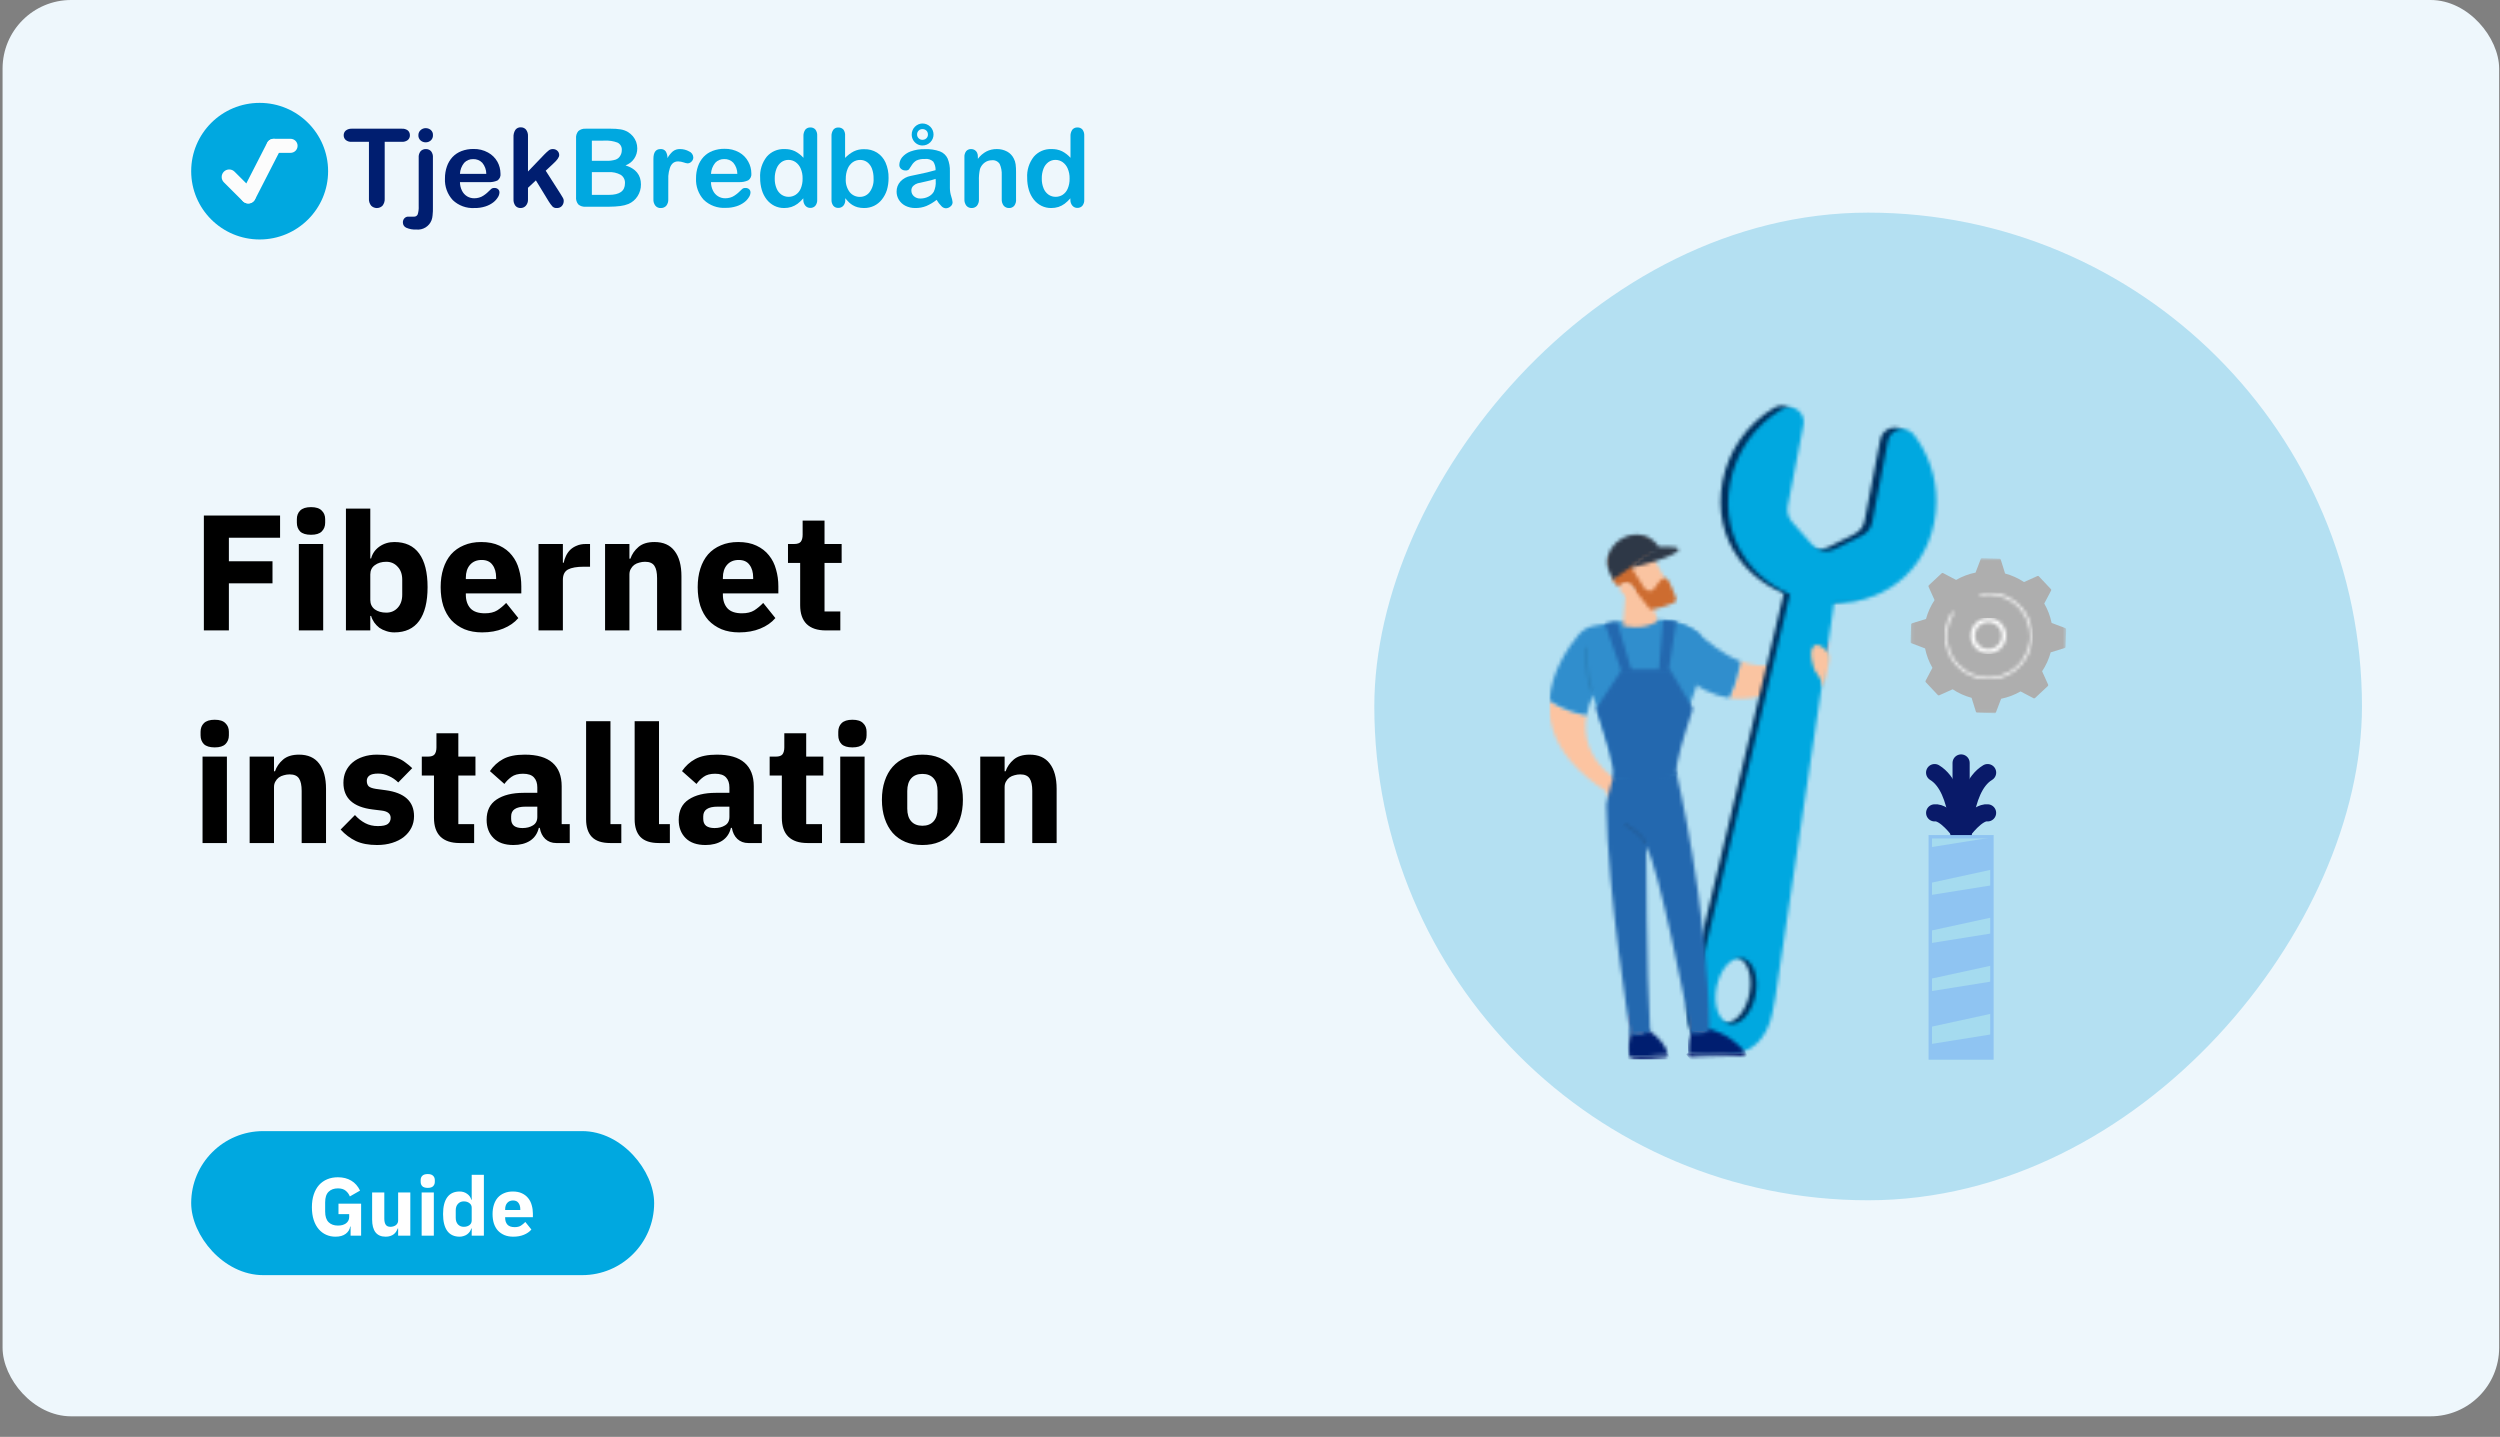 <svg width="729" height="419" viewBox="0 0 729 419" fill="none" xmlns="http://www.w3.org/2000/svg">
<rect x="0" y="0" width="729" height="419" fill="#808080" stroke="none"/>
<g clip-path="url(#clip0_1464_51093)">
<rect x="0.75" width="728" height="413" rx="20" fill="url(#paint0_linear_1464_51093)"/>
<path d="M75.713 69.83C86.739 69.83 95.676 60.914 95.676 49.915C95.676 38.916 86.739 30 75.713 30C64.688 30 55.75 38.916 55.75 49.915C55.75 60.914 64.688 69.83 75.713 69.83Z" fill="#00A8E0"/>
<path d="M67.851 50.601C67.292 50.043 66.385 50.043 65.826 50.601C65.266 51.159 65.266 52.064 65.826 52.622L71.365 58.147C71.924 58.705 72.831 58.705 73.39 58.147C73.949 57.589 73.949 56.685 73.39 56.127L67.851 50.601Z" fill="#FCFCFC" stroke="#FCFCFC" stroke-width="1.532" stroke-miterlimit="10"/>
<path d="M81.104 43.333C81.464 42.63 81.185 41.769 80.481 41.41C79.776 41.051 78.913 41.329 78.553 42.032L71.144 56.489C70.784 57.192 71.063 58.052 71.767 58.412C72.471 58.771 73.334 58.492 73.694 57.79L81.104 43.333Z" fill="#FCFCFC" stroke="#FCFCFC" stroke-width="1.532" stroke-miterlimit="10"/>
<path d="M84.729 43.803C85.437 43.803 86.011 43.23 86.011 42.523C86.011 41.816 85.437 41.243 84.729 41.243H79.785C79.076 41.243 78.502 41.816 78.502 42.523C78.502 43.23 79.076 43.803 79.785 43.803H84.729Z" fill="#FCFCFC" stroke="#FCFCFC" stroke-width="1.532" stroke-miterlimit="10"/>
<path d="M117.159 41.355H112.178V57.866C112.238 58.624 112.012 59.378 111.543 59.978C111.326 60.196 111.068 60.37 110.784 60.488C110.5 60.607 110.195 60.668 109.887 60.668C109.578 60.668 109.273 60.607 108.989 60.488C108.705 60.37 108.447 60.196 108.23 59.978C107.753 59.386 107.522 58.635 107.583 57.878V41.355H102.601C101.972 41.413 101.345 41.231 100.845 40.846C100.645 40.676 100.486 40.465 100.378 40.226C100.271 39.987 100.217 39.728 100.222 39.467C100.211 39.205 100.258 38.944 100.362 38.703C100.465 38.462 100.622 38.247 100.82 38.075C101.3 37.704 101.895 37.51 102.502 37.529H117.159C117.797 37.478 118.431 37.664 118.94 38.05C119.131 38.225 119.281 38.439 119.382 38.677C119.483 38.914 119.532 39.171 119.526 39.429C119.538 39.697 119.489 39.965 119.381 40.21C119.273 40.456 119.109 40.673 118.903 40.846C118.402 41.22 117.783 41.401 117.159 41.355Z" fill="#001E70"/>
<path d="M126.238 45.989V60.338C126.263 61.168 126.23 61.998 126.138 62.823C126.102 63.298 126.001 63.766 125.839 64.214C125.502 65.093 124.883 65.835 124.079 66.327C123.276 66.819 122.331 67.033 121.393 66.935C120.395 66.99 119.397 66.811 118.479 66.413C118.18 66.285 117.926 66.072 117.749 65.8C117.571 65.528 117.479 65.21 117.483 64.885C117.47 64.659 117.504 64.432 117.581 64.218C117.658 64.005 117.777 63.809 117.931 63.643C118.09 63.476 118.284 63.346 118.5 63.264C118.716 63.183 118.947 63.151 119.177 63.171H120.659C120.895 63.196 121.133 63.146 121.339 63.028C121.545 62.91 121.708 62.729 121.804 62.512C122.039 61.74 122.136 60.933 122.091 60.127V45.989C122.026 45.313 122.222 44.638 122.639 44.1C122.836 43.891 123.075 43.725 123.342 43.616C123.608 43.506 123.895 43.456 124.183 43.467C124.467 43.457 124.75 43.508 125.012 43.617C125.275 43.727 125.51 43.892 125.702 44.1C126.113 44.64 126.305 45.315 126.238 45.989ZM124.133 41.504C123.584 41.513 123.052 41.318 122.639 40.957C122.424 40.767 122.256 40.531 122.146 40.266C122.036 40.001 121.987 39.715 122.004 39.429C121.995 39.149 122.049 38.87 122.161 38.612C122.273 38.354 122.44 38.124 122.651 37.938C123.058 37.565 123.593 37.36 124.146 37.367C124.678 37.362 125.195 37.547 125.603 37.889C125.824 38.077 125.998 38.314 126.111 38.582C126.223 38.85 126.271 39.14 126.25 39.429C126.265 39.712 126.216 39.995 126.109 40.257C126.001 40.518 125.837 40.754 125.628 40.945C125.22 41.315 124.685 41.515 124.133 41.504Z" fill="#001E70"/>
<path d="M142.415 53.108H134.121C134.124 53.969 134.325 54.819 134.706 55.593C135.039 56.279 135.562 56.856 136.213 57.257C136.837 57.629 137.553 57.823 138.28 57.816C138.752 57.821 139.221 57.758 139.675 57.63C140.118 57.514 140.539 57.325 140.92 57.071C141.301 56.829 141.663 56.559 142.004 56.263C142.34 55.977 142.763 55.58 143.249 55.083C143.516 54.881 143.849 54.784 144.183 54.81C144.563 54.791 144.936 54.915 145.229 55.157C145.37 55.283 145.48 55.439 145.551 55.614C145.622 55.788 145.653 55.976 145.64 56.164C145.611 56.642 145.456 57.105 145.192 57.506C144.83 58.096 144.362 58.615 143.809 59.034C143.123 59.551 142.352 59.946 141.53 60.202C140.508 60.527 139.44 60.682 138.367 60.661C137.205 60.73 136.042 60.559 134.949 60.16C133.856 59.76 132.858 59.14 132.016 58.338C131.24 57.489 130.64 56.496 130.251 55.415C129.862 54.334 129.691 53.187 129.749 52.039C129.738 50.856 129.927 49.68 130.31 48.561C130.658 47.539 131.213 46.6 131.941 45.803C132.678 45.028 133.58 44.43 134.581 44.051C135.691 43.632 136.87 43.425 138.056 43.442C139.548 43.4 141.024 43.761 142.327 44.486C143.473 45.111 144.418 46.045 145.055 47.182C145.624 48.218 145.928 49.379 145.939 50.561C146.002 50.955 145.952 51.358 145.796 51.725C145.639 52.092 145.383 52.407 145.055 52.636C144.224 52.998 143.32 53.16 142.415 53.108ZM134.121 50.697H141.804C141.802 49.518 141.388 48.376 140.634 47.467C140.29 47.109 139.873 46.828 139.411 46.644C138.949 46.46 138.453 46.376 137.956 46.399C137.47 46.385 136.987 46.473 136.538 46.66C136.089 46.846 135.686 47.126 135.353 47.48C134.61 48.395 134.178 49.522 134.121 50.697Z" fill="#001E70"/>
<path d="M160 58.723L156.264 52.598L153.96 54.76V58.126C154.005 58.811 153.777 59.485 153.325 60.002C153.137 60.209 152.909 60.374 152.654 60.488C152.398 60.601 152.122 60.66 151.843 60.661C151.553 60.677 151.264 60.627 150.996 60.515C150.729 60.403 150.49 60.232 150.299 60.015C149.888 59.46 149.689 58.777 149.738 58.089V40.013C149.688 39.257 149.88 38.504 150.286 37.864C150.464 37.622 150.7 37.428 150.971 37.3C151.243 37.172 151.543 37.114 151.843 37.131C152.133 37.118 152.423 37.171 152.69 37.285C152.957 37.399 153.196 37.571 153.387 37.789C153.809 38.358 154.012 39.059 153.96 39.764V50.014L158.73 45.044C159.153 44.6 159.607 44.184 160.087 43.802C160.419 43.572 160.816 43.454 161.221 43.467C161.463 43.461 161.705 43.502 161.932 43.59C162.158 43.677 162.365 43.809 162.541 43.976C162.71 44.135 162.844 44.328 162.934 44.542C163.024 44.756 163.068 44.986 163.064 45.218C163.064 45.84 162.491 46.672 161.345 47.703L159.128 49.778L163.475 56.586C163.798 57.095 164.023 57.48 164.172 57.741C164.302 57.973 164.375 58.233 164.384 58.499C164.415 59.082 164.213 59.654 163.823 60.089C163.637 60.282 163.412 60.432 163.163 60.531C162.914 60.629 162.646 60.674 162.379 60.661C162.154 60.683 161.927 60.658 161.713 60.587C161.498 60.517 161.301 60.402 161.133 60.251C160.708 59.778 160.329 59.267 160 58.723Z" fill="#001E70"/>
<path d="M177.733 60.276H170.771C170.387 60.314 170 60.274 169.632 60.159C169.263 60.043 168.922 59.855 168.629 59.605C168.131 58.986 167.898 58.196 167.982 57.406V40.386C167.942 40 167.98 39.61 168.093 39.239C168.207 38.868 168.393 38.523 168.642 38.224C168.933 37.974 169.272 37.784 169.637 37.665C170.002 37.546 170.388 37.499 170.771 37.529H178.156C179.102 37.516 180.048 37.583 180.983 37.727C181.739 37.85 182.465 38.112 183.125 38.498C183.665 38.834 184.148 39.253 184.557 39.74C184.959 40.227 185.279 40.777 185.504 41.367C185.719 41.974 185.828 42.612 185.828 43.256C185.844 44.336 185.524 45.395 184.91 46.286C184.296 47.176 183.42 47.854 182.403 48.225C185.408 49.178 186.907 51.029 186.899 53.779C186.914 54.993 186.572 56.185 185.915 57.207C185.282 58.208 184.362 58.996 183.275 59.468C182.507 59.773 181.703 59.978 180.884 60.077C179.838 60.208 178.786 60.274 177.733 60.276ZM172.589 41.02V46.896H176.811C177.712 46.931 178.612 46.818 179.476 46.56C179.787 46.458 180.075 46.296 180.323 46.083C180.57 45.87 180.774 45.61 180.921 45.318C181.178 44.872 181.311 44.366 181.307 43.852C181.362 43.391 181.271 42.925 181.048 42.517C180.825 42.11 180.48 41.782 180.062 41.579C178.87 41.132 177.597 40.937 176.325 41.007L172.589 41.02ZM177.434 50.188H172.589V56.822H177.571C180.684 56.822 182.241 55.7 182.241 53.456C182.276 52.968 182.179 52.48 181.96 52.043C181.741 51.605 181.408 51.235 180.996 50.971C179.903 50.388 178.671 50.117 177.434 50.188Z" fill="#00A8E0"/>
<path d="M194.87 54.561V58.089C194.919 58.789 194.702 59.481 194.26 60.028C194.064 60.235 193.826 60.398 193.562 60.507C193.298 60.617 193.014 60.669 192.728 60.661C192.43 60.686 192.131 60.64 191.854 60.528C191.577 60.416 191.331 60.24 191.134 60.015C190.7 59.471 190.486 58.783 190.536 58.089V46.324C190.536 44.423 191.221 43.467 192.604 43.467C192.894 43.44 193.186 43.488 193.451 43.605C193.717 43.723 193.948 43.906 194.123 44.138C194.481 44.729 194.658 45.411 194.634 46.101C195.037 45.36 195.569 44.696 196.202 44.138C196.81 43.667 197.565 43.429 198.332 43.467C199.238 43.47 200.129 43.701 200.923 44.138C201.279 44.28 201.588 44.522 201.808 44.835C202.029 45.148 202.154 45.519 202.169 45.902C202.168 46.136 202.12 46.367 202.025 46.58C201.93 46.794 201.793 46.986 201.621 47.144C201.471 47.299 201.294 47.422 201.097 47.507C200.901 47.593 200.689 47.638 200.475 47.641C200.087 47.592 199.706 47.496 199.341 47.355C198.835 47.183 198.306 47.087 197.772 47.07C197.221 47.047 196.678 47.218 196.241 47.554C195.809 47.947 195.495 48.45 195.331 49.008C195.088 49.748 194.937 50.516 194.882 51.294C194.87 52.213 194.87 53.294 194.87 54.561Z" fill="#00A8E0"/>
<path d="M215.567 53.108H207.323C207.321 53.97 207.522 54.821 207.908 55.592C208.227 56.266 208.735 56.833 209.368 57.227C210.002 57.622 210.736 57.826 211.483 57.816C211.954 57.821 212.424 57.758 212.877 57.63C213.321 57.514 213.742 57.325 214.123 57.071C214.501 56.826 214.863 56.556 215.205 56.263C215.543 55.977 215.966 55.58 216.451 55.083C216.715 54.883 217.042 54.786 217.372 54.81C217.758 54.789 218.135 54.913 218.432 55.157C218.572 55.283 218.681 55.439 218.753 55.614C218.824 55.788 218.856 55.976 218.843 56.164C218.813 56.644 218.654 57.108 218.381 57.505C218.028 58.08 217.567 58.582 217.024 58.984C216.338 59.501 215.567 59.896 214.745 60.152C213.722 60.476 212.655 60.631 211.581 60.611C210.42 60.68 209.257 60.51 208.164 60.11C207.071 59.71 206.073 59.09 205.231 58.288C204.454 57.44 203.855 56.446 203.466 55.365C203.076 54.284 202.906 53.137 202.964 51.989C202.953 50.807 203.142 49.63 203.525 48.511C203.873 47.489 204.428 46.55 205.156 45.753C205.893 44.978 206.795 44.38 207.796 44.001C208.906 43.582 210.085 43.375 211.27 43.392C212.763 43.352 214.238 43.712 215.543 44.436C216.664 45.067 217.584 46.002 218.195 47.132C218.773 48.165 219.082 49.328 219.091 50.511C219.15 50.908 219.095 51.314 218.932 51.681C218.769 52.049 218.505 52.362 218.17 52.586C217.355 52.959 216.464 53.138 215.567 53.108ZM207.323 50.697H215.007C215.007 49.514 214.593 48.367 213.836 47.455C213.492 47.097 213.075 46.816 212.614 46.632C212.152 46.447 211.655 46.364 211.159 46.386C210.675 46.374 210.194 46.464 209.747 46.65C209.301 46.836 208.899 47.115 208.569 47.467C207.818 48.384 207.382 49.516 207.323 50.697Z" fill="#00A8E0"/>
<path d="M234.248 58.251V57.828C233.745 58.416 233.182 58.95 232.566 59.419C232.018 59.824 231.408 60.138 230.761 60.351C230.076 60.566 229.362 60.671 228.644 60.661C227.669 60.67 226.705 60.453 225.83 60.028C224.951 59.588 224.181 58.96 223.575 58.189C222.925 57.351 222.44 56.398 222.143 55.381C221.811 54.247 221.646 53.071 221.657 51.89C221.513 49.651 222.206 47.438 223.6 45.678C224.231 44.952 225.017 44.376 225.901 43.994C226.785 43.611 227.743 43.431 228.707 43.467C229.77 43.43 230.828 43.643 231.795 44.088C232.738 44.57 233.582 45.223 234.285 46.014V39.802C234.237 39.104 234.421 38.41 234.809 37.827C234.986 37.608 235.213 37.435 235.471 37.321C235.727 37.206 236.008 37.154 236.291 37.168C236.567 37.15 236.846 37.195 237.102 37.301C237.36 37.407 237.589 37.569 237.772 37.777C238.156 38.296 238.341 38.935 238.296 39.578V58.214C238.345 58.867 238.145 59.515 237.735 60.028C237.552 60.224 237.327 60.38 237.077 60.483C236.828 60.585 236.559 60.634 236.291 60.624C236.02 60.632 235.752 60.581 235.505 60.473C235.257 60.366 235.036 60.205 234.858 60.003C234.443 59.515 234.225 58.89 234.248 58.251ZM225.916 52.039C225.886 53.039 226.068 54.034 226.452 54.959C226.749 55.695 227.256 56.33 227.909 56.785C228.513 57.187 229.225 57.399 229.951 57.394C230.675 57.4 231.384 57.197 231.993 56.81C232.653 56.377 233.168 55.758 233.475 55.033C233.878 54.088 234.069 53.066 234.036 52.039C234.063 51.041 233.871 50.049 233.475 49.132C233.163 48.387 232.65 47.742 231.993 47.269C231.386 46.85 230.665 46.625 229.927 46.623C229.181 46.615 228.452 46.846 227.847 47.281C227.202 47.767 226.71 48.427 226.427 49.182C226.071 50.092 225.897 51.062 225.916 52.039Z" fill="#00A8E0"/>
<path d="M246.428 39.591V46.051C247.15 45.292 247.992 44.654 248.919 44.163C249.872 43.691 250.931 43.465 251.994 43.505C253.31 43.464 254.609 43.81 255.731 44.498C256.829 45.197 257.696 46.204 258.221 47.393C258.839 48.81 259.141 50.345 259.105 51.89C259.119 53.084 258.954 54.273 258.62 55.419C258.298 56.428 257.796 57.371 257.138 58.202C256.528 58.972 255.754 59.596 254.871 60.028C253.957 60.457 252.955 60.674 251.945 60.661C251.323 60.665 250.704 60.59 250.101 60.438C249.585 60.303 249.088 60.094 248.632 59.817C248.262 59.591 247.915 59.329 247.599 59.034C247.198 58.644 246.824 58.229 246.477 57.791V58.214C246.532 58.866 246.327 59.514 245.904 60.015C245.719 60.215 245.493 60.373 245.242 60.477C244.992 60.583 244.72 60.632 244.447 60.624C244.176 60.638 243.906 60.59 243.655 60.484C243.406 60.379 243.182 60.219 243.003 60.015C242.615 59.498 242.424 58.859 242.467 58.214V39.777C242.417 39.091 242.603 38.408 242.99 37.839C243.162 37.621 243.385 37.447 243.639 37.332C243.892 37.218 244.169 37.166 244.447 37.181C244.73 37.166 245.011 37.214 245.271 37.321C245.532 37.429 245.766 37.593 245.955 37.802C246.316 38.326 246.483 38.958 246.428 39.591ZM246.627 52.164C246.536 53.552 246.948 54.927 247.785 56.04C248.151 56.487 248.616 56.843 249.143 57.08C249.671 57.317 250.245 57.429 250.824 57.406C251.358 57.403 251.885 57.277 252.362 57.038C252.839 56.798 253.254 56.453 253.576 56.027C254.418 54.879 254.827 53.471 254.734 52.052C254.755 51.07 254.594 50.093 254.261 49.17C253.984 48.431 253.512 47.782 252.891 47.294C252.292 46.856 251.567 46.624 250.824 46.635C250.055 46.628 249.302 46.858 248.669 47.294C248.002 47.779 247.483 48.442 247.175 49.207C246.793 50.145 246.606 51.151 246.627 52.164Z" fill="#00A8E0"/>
<path d="M273.116 58.276C272.206 58.999 271.205 59.6 270.139 60.064C269.115 60.475 268.018 60.678 266.914 60.661C265.923 60.68 264.94 60.463 264.049 60.027C263.257 59.632 262.589 59.025 262.119 58.276C261.675 57.559 261.442 56.732 261.446 55.89C261.426 54.8 261.822 53.742 262.555 52.933C263.36 52.074 264.422 51.499 265.581 51.294L267.587 50.871C268.657 50.66 269.566 50.461 270.327 50.275C271.086 50.088 271.921 49.877 272.817 49.616C272.846 48.74 272.611 47.875 272.144 47.132C271.812 46.827 271.416 46.6 270.986 46.466C270.555 46.333 270.1 46.297 269.654 46.361C268.82 46.311 267.986 46.465 267.225 46.809C266.663 47.146 266.193 47.615 265.855 48.175C265.465 48.772 265.191 49.186 265.033 49.417C264.889 49.533 264.723 49.617 264.546 49.667C264.368 49.716 264.182 49.728 264 49.703C263.542 49.71 263.098 49.546 262.754 49.244C262.588 49.099 262.455 48.919 262.366 48.717C262.278 48.515 262.236 48.296 262.244 48.076C262.26 47.285 262.536 46.522 263.028 45.902C263.691 45.114 264.549 44.514 265.518 44.162C266.859 43.678 268.279 43.451 269.703 43.492C271.197 43.428 272.69 43.651 274.1 44.15C275.084 44.528 275.883 45.271 276.329 46.225C276.819 47.426 277.044 48.718 276.989 50.014V54.809C276.993 55.653 277.128 56.491 277.387 57.294C277.577 57.833 277.708 58.391 277.773 58.959C277.776 59.199 277.723 59.437 277.617 59.653C277.512 59.869 277.355 60.057 277.163 60.201C276.787 60.547 276.293 60.737 275.78 60.735C275.302 60.699 274.857 60.481 274.536 60.127C273.982 59.575 273.505 58.952 273.116 58.276ZM272.829 52.163C271.94 52.458 271.032 52.699 270.114 52.884C268.931 53.132 268.109 53.318 267.624 53.443C267.162 53.578 266.735 53.816 266.378 54.138C266.171 54.315 266.006 54.537 265.899 54.787C265.791 55.037 265.742 55.308 265.755 55.58C265.753 55.89 265.816 56.197 265.943 56.48C266.069 56.763 266.257 57.015 266.49 57.219C267.015 57.681 267.698 57.921 268.395 57.89C269.204 57.895 270.003 57.708 270.724 57.344C271.368 57.03 271.91 56.539 272.281 55.927C272.736 54.936 272.932 53.847 272.854 52.76L272.829 52.163ZM269.005 36.013C269.427 36.013 269.845 36.095 270.236 36.257C270.625 36.418 270.979 36.654 271.278 36.951C271.577 37.249 271.812 37.602 271.974 37.991C272.136 38.38 272.219 38.797 272.219 39.218C272.219 39.639 272.136 40.056 271.974 40.444C271.812 40.833 271.577 41.187 271.278 41.484C270.979 41.782 270.625 42.018 270.236 42.179C269.845 42.34 269.427 42.423 269.005 42.423C268.441 42.432 267.883 42.281 267.399 41.988C266.92 41.7 266.524 41.292 266.253 40.803C265.983 40.315 265.845 39.764 265.855 39.205C265.858 38.356 266.198 37.543 266.8 36.943C267.402 36.342 268.217 36.003 269.068 36L269.005 36.013ZM269.005 37.64C268.797 37.633 268.587 37.669 268.393 37.746C268.198 37.823 268.021 37.939 267.873 38.087C267.724 38.235 267.609 38.412 267.53 38.606C267.454 38.801 267.418 39.009 267.425 39.218C267.417 39.424 267.455 39.63 267.535 39.821C267.614 40.011 267.733 40.183 267.885 40.324C268.031 40.471 268.206 40.586 268.399 40.663C268.591 40.74 268.798 40.777 269.005 40.771C269.284 40.771 269.558 40.703 269.803 40.572C270.048 40.443 270.253 40.248 270.391 40.008C270.531 39.768 270.598 39.494 270.587 39.218C270.587 39.006 270.55 38.795 270.476 38.597C270.399 38.406 270.284 38.233 270.139 38.087C269.833 37.798 269.427 37.638 269.005 37.64Z" fill="#00A8E0"/>
<path d="M285.146 45.802V46.324C285.804 45.427 286.655 44.689 287.636 44.163C288.582 43.688 289.629 43.45 290.687 43.467C291.735 43.451 292.767 43.704 293.689 44.2C294.525 44.66 295.2 45.368 295.619 46.225C295.896 46.748 296.077 47.316 296.155 47.902C296.25 48.664 296.291 49.432 296.278 50.2V58.064C296.354 58.759 296.162 59.455 295.744 60.015C295.556 60.228 295.324 60.396 295.064 60.508C294.802 60.62 294.52 60.672 294.236 60.661C293.947 60.67 293.658 60.616 293.392 60.502C293.124 60.388 292.886 60.218 292.693 60.002C292.272 59.456 292.064 58.777 292.107 58.089V51.045C292.162 49.946 291.962 48.849 291.522 47.84C291.284 47.453 290.938 47.142 290.527 46.946C290.116 46.75 289.657 46.676 289.206 46.734C288.461 46.73 287.736 46.965 287.137 47.405C286.506 47.871 286.029 48.516 285.768 49.256C285.51 50.418 285.406 51.608 285.457 52.797V58.089C285.509 58.787 285.295 59.479 284.859 60.027C284.662 60.237 284.422 60.402 284.156 60.511C283.889 60.62 283.602 60.671 283.315 60.661C283.031 60.667 282.749 60.611 282.488 60.498C282.228 60.384 281.996 60.215 281.808 60.002C281.388 59.456 281.179 58.777 281.223 58.089V45.864C281.172 45.221 281.359 44.581 281.745 44.063C281.928 43.864 282.151 43.706 282.4 43.603C282.651 43.5 282.92 43.454 283.19 43.467C283.544 43.462 283.892 43.552 284.199 43.728C284.513 43.917 284.763 44.193 284.921 44.523C285.099 44.925 285.176 45.364 285.146 45.802Z" fill="#00A8E0"/>
<path d="M312.119 58.251V57.828C311.614 58.413 311.05 58.946 310.438 59.419C309.889 59.824 309.279 60.138 308.632 60.351C307.947 60.566 307.233 60.671 306.515 60.661C305.54 60.67 304.577 60.453 303.701 60.028C302.822 59.588 302.052 58.96 301.446 58.189C300.796 57.351 300.31 56.398 300.014 55.381C299.681 54.247 299.517 53.071 299.528 51.89C299.385 49.651 300.077 47.438 301.471 45.678C302.103 44.952 302.888 44.376 303.772 43.994C304.656 43.611 305.614 43.431 306.576 43.467C307.641 43.43 308.7 43.643 309.666 44.088C310.609 44.57 311.453 45.223 312.156 46.014V39.802C312.108 39.104 312.292 38.41 312.68 37.827C312.857 37.608 313.084 37.435 313.342 37.321C313.598 37.206 313.879 37.154 314.162 37.168C314.438 37.15 314.717 37.195 314.973 37.301C315.231 37.407 315.46 37.569 315.643 37.777C316.027 38.296 316.212 38.935 316.167 39.578V58.214C316.216 58.867 316.016 59.515 315.606 60.028C315.421 60.224 315.198 60.379 314.948 60.481C314.699 60.584 314.43 60.633 314.162 60.624C313.892 60.632 313.623 60.581 313.375 60.473C313.128 60.366 312.907 60.205 312.729 60.003C312.314 59.515 312.096 58.89 312.119 58.251ZM303.787 52.039C303.757 53.039 303.939 54.034 304.323 54.959C304.62 55.695 305.128 56.33 305.78 56.785C306.384 57.187 307.096 57.399 307.822 57.394C308.546 57.4 309.255 57.197 309.865 56.81C310.52 56.375 311.03 55.757 311.334 55.033C311.737 54.088 311.927 53.066 311.895 52.039C311.921 51.041 311.73 50.049 311.334 49.132C311.021 48.387 310.509 47.742 309.852 47.269C309.244 46.85 308.524 46.625 307.785 46.623C307.04 46.615 306.31 46.846 305.705 47.281C305.06 47.767 304.568 48.427 304.286 49.182C303.934 50.093 303.764 51.063 303.787 52.039Z" fill="#00A8E0"/>
<path d="M59.446 183.83V150.326H81.67V156.806H66.742V163.67H79.462V170.102H66.742V183.83H59.446ZM90.692 155.942C89.252 155.942 88.196 155.622 87.524 154.982C86.884 154.31 86.564 153.462 86.564 152.438V151.382C86.564 150.358 86.884 149.526 87.524 148.886C88.196 148.214 89.252 147.878 90.692 147.878C92.132 147.878 93.172 148.214 93.812 148.886C94.484 149.526 94.82 150.358 94.82 151.382V152.438C94.82 153.462 94.484 154.31 93.812 154.982C93.172 155.622 92.132 155.942 90.692 155.942ZM87.14 158.63H94.244V183.83H87.14V158.63ZM100.875 148.31H107.979V162.854H108.219C108.571 161.446 109.371 160.294 110.619 159.398C111.899 158.502 113.355 158.054 114.987 158.054C118.187 158.054 120.603 159.174 122.234 161.414C123.866 163.654 124.682 166.918 124.682 171.206C124.682 175.494 123.866 178.774 122.234 181.046C120.603 183.286 118.187 184.406 114.987 184.406C114.155 184.406 113.371 184.278 112.635 184.022C111.899 183.798 111.227 183.478 110.619 183.062C110.043 182.614 109.547 182.102 109.131 181.526C108.715 180.918 108.411 180.278 108.219 179.606H107.979V183.83H100.875V148.31ZM112.635 178.646C113.979 178.646 115.083 178.182 115.947 177.254C116.843 176.294 117.291 175.014 117.291 173.414V169.046C117.291 167.446 116.843 166.182 115.947 165.254C115.083 164.294 113.979 163.814 112.635 163.814C111.291 163.814 110.171 164.15 109.275 164.822C108.411 165.462 107.979 166.358 107.979 167.51V174.95C107.979 176.102 108.411 177.014 109.275 177.686C110.171 178.326 111.291 178.646 112.635 178.646ZM140.59 184.406C138.67 184.406 136.958 184.102 135.454 183.494C133.95 182.854 132.67 181.974 131.614 180.854C130.59 179.702 129.806 178.31 129.262 176.678C128.75 175.046 128.494 173.222 128.494 171.206C128.494 169.222 128.75 167.43 129.262 165.83C129.774 164.198 130.526 162.806 131.518 161.654C132.542 160.502 133.79 159.622 135.262 159.014C136.734 158.374 138.414 158.054 140.302 158.054C142.382 158.054 144.158 158.406 145.63 159.11C147.134 159.814 148.35 160.758 149.278 161.942C150.238 163.126 150.926 164.502 151.342 166.07C151.79 167.606 152.014 169.222 152.014 170.918V173.03H135.838V173.414C135.838 175.078 136.286 176.406 137.182 177.398C138.078 178.358 139.486 178.838 141.406 178.838C142.878 178.838 144.078 178.55 145.006 177.974C145.934 177.366 146.798 176.646 147.598 175.814L151.15 180.23C150.03 181.542 148.558 182.566 146.734 183.302C144.942 184.038 142.894 184.406 140.59 184.406ZM140.446 163.286C139.006 163.286 137.87 163.766 137.038 164.726C136.238 165.654 135.838 166.902 135.838 168.47V168.854H144.67V168.422C144.67 166.886 144.318 165.654 143.614 164.726C142.942 163.766 141.886 163.286 140.446 163.286ZM157.031 183.83V158.63H164.135V164.102H164.375C164.503 163.398 164.727 162.726 165.047 162.086C165.367 161.414 165.783 160.822 166.295 160.31C166.839 159.798 167.479 159.398 168.215 159.11C168.951 158.79 169.815 158.63 170.807 158.63H172.055V165.254H170.279C168.199 165.254 166.647 165.526 165.623 166.07C164.631 166.614 164.135 167.622 164.135 169.094V183.83H157.031ZM176.437 183.83V158.63H183.541V162.902H183.829C184.277 161.59 185.061 160.454 186.181 159.494C187.301 158.534 188.853 158.054 190.837 158.054C193.429 158.054 195.381 158.918 196.693 160.646C198.037 162.374 198.709 164.838 198.709 168.038V183.83H191.605V168.614C191.605 166.982 191.349 165.782 190.837 165.014C190.325 164.214 189.413 163.814 188.101 163.814C187.525 163.814 186.965 163.894 186.421 164.054C185.877 164.182 185.381 164.406 184.933 164.726C184.517 165.046 184.181 165.446 183.925 165.926C183.669 166.374 183.541 166.902 183.541 167.51V183.83H176.437ZM215.543 184.406C213.623 184.406 211.911 184.102 210.407 183.494C208.903 182.854 207.623 181.974 206.567 180.854C205.543 179.702 204.759 178.31 204.215 176.678C203.703 175.046 203.447 173.222 203.447 171.206C203.447 169.222 203.703 167.43 204.215 165.83C204.727 164.198 205.479 162.806 206.471 161.654C207.495 160.502 208.743 159.622 210.215 159.014C211.687 158.374 213.367 158.054 215.255 158.054C217.335 158.054 219.111 158.406 220.583 159.11C222.087 159.814 223.303 160.758 224.231 161.942C225.191 163.126 225.879 164.502 226.295 166.07C226.743 167.606 226.967 169.222 226.967 170.918V173.03H210.791V173.414C210.791 175.078 211.239 176.406 212.135 177.398C213.031 178.358 214.439 178.838 216.359 178.838C217.831 178.838 219.031 178.55 219.959 177.974C220.887 177.366 221.751 176.646 222.551 175.814L226.103 180.23C224.983 181.542 223.511 182.566 221.687 183.302C219.895 184.038 217.847 184.406 215.543 184.406ZM215.399 163.286C213.959 163.286 212.823 163.766 211.991 164.726C211.191 165.654 210.791 166.902 210.791 168.47V168.854H219.623V168.422C219.623 166.886 219.271 165.654 218.567 164.726C217.895 163.766 216.839 163.286 215.399 163.286ZM240.816 183.83C238.352 183.83 236.48 183.206 235.2 181.958C233.952 180.71 233.328 178.886 233.328 176.486V164.15H229.776V158.63H231.552C232.512 158.63 233.168 158.406 233.52 157.958C233.872 157.478 234.048 156.806 234.048 155.942V151.814H240.432V158.63H245.424V164.15H240.432V178.31H245.04V183.83H240.816ZM62.614 217.942C61.174 217.942 60.118 217.622 59.446 216.982C58.806 216.31 58.486 215.462 58.486 214.438V213.382C58.486 212.358 58.806 211.526 59.446 210.886C60.118 210.214 61.174 209.878 62.614 209.878C64.054 209.878 65.094 210.214 65.734 210.886C66.406 211.526 66.742 212.358 66.742 213.382V214.438C66.742 215.462 66.406 216.31 65.734 216.982C65.094 217.622 64.054 217.942 62.614 217.942ZM59.062 220.63H66.166V245.83H59.062V220.63ZM72.796 245.83V220.63H79.9V224.902H80.188C80.636 223.59 81.42 222.454 82.54 221.494C83.66 220.534 85.212 220.054 87.196 220.054C89.788 220.054 91.74 220.918 93.052 222.646C94.396 224.374 95.068 226.838 95.068 230.038V245.83H87.964V230.614C87.964 228.982 87.708 227.782 87.196 227.014C86.684 226.214 85.772 225.814 84.46 225.814C83.884 225.814 83.324 225.894 82.78 226.054C82.236 226.182 81.74 226.406 81.292 226.726C80.876 227.046 80.54 227.446 80.284 227.926C80.028 228.374 79.9 228.902 79.9 229.51V245.83H72.796ZM109.934 246.406C107.502 246.406 105.454 246.022 103.79 245.254C102.126 244.454 100.638 243.334 99.326 241.894L103.502 237.67C104.398 238.662 105.39 239.446 106.478 240.022C107.566 240.598 108.798 240.886 110.174 240.886C111.582 240.886 112.558 240.678 113.102 240.262C113.646 239.814 113.918 239.222 113.918 238.486C113.918 237.302 113.07 236.598 111.374 236.374L108.638 236.038C102.974 235.334 100.142 232.742 100.142 228.262C100.142 227.046 100.366 225.942 100.814 224.95C101.294 223.926 101.95 223.062 102.782 222.358C103.646 221.622 104.67 221.062 105.854 220.678C107.07 220.262 108.43 220.054 109.934 220.054C111.246 220.054 112.398 220.15 113.39 220.342C114.414 220.502 115.31 220.758 116.078 221.11C116.878 221.43 117.598 221.846 118.238 222.358C118.91 222.838 119.566 223.382 120.206 223.99L116.126 228.166C115.326 227.366 114.414 226.742 113.39 226.294C112.398 225.814 111.374 225.574 110.318 225.574C109.102 225.574 108.238 225.766 107.726 226.15C107.214 226.534 106.958 227.046 106.958 227.686C106.958 228.358 107.134 228.886 107.486 229.27C107.87 229.622 108.574 229.878 109.598 230.038L112.43 230.422C117.966 231.158 120.734 233.686 120.734 238.006C120.734 239.222 120.478 240.342 119.966 241.366C119.454 242.39 118.718 243.286 117.758 244.054C116.83 244.79 115.694 245.366 114.35 245.782C113.038 246.198 111.566 246.406 109.934 246.406ZM134.035 245.83C131.571 245.83 129.699 245.206 128.419 243.958C127.171 242.71 126.547 240.886 126.547 238.486V226.15H122.995V220.63H124.771C125.731 220.63 126.387 220.406 126.739 219.958C127.091 219.478 127.267 218.806 127.267 217.942V213.814H133.651V220.63H138.643V226.15H133.651V240.31H138.259V245.83H134.035ZM162.202 245.83C160.922 245.83 159.85 245.43 158.986 244.63C158.154 243.83 157.626 242.758 157.402 241.414H157.114C156.73 243.046 155.882 244.294 154.57 245.158C153.258 245.99 151.642 246.406 149.722 246.406C147.194 246.406 145.258 245.734 143.914 244.39C142.57 243.046 141.898 241.27 141.898 239.062C141.898 236.406 142.858 234.438 144.778 233.158C146.73 231.846 149.37 231.19 152.698 231.19H156.682V229.606C156.682 228.39 156.362 227.43 155.722 226.726C155.082 225.99 154.01 225.622 152.506 225.622C151.098 225.622 149.978 225.926 149.146 226.534C148.314 227.142 147.626 227.83 147.082 228.598L142.858 224.854C143.882 223.35 145.162 222.182 146.698 221.35C148.266 220.486 150.378 220.054 153.034 220.054C156.618 220.054 159.306 220.838 161.098 222.406C162.89 223.974 163.786 226.262 163.786 229.27V240.31H166.138V245.83H162.202ZM152.362 241.462C153.546 241.462 154.554 241.206 155.386 240.694C156.25 240.182 156.682 239.35 156.682 238.198V235.222H153.226C150.442 235.222 149.05 236.166 149.05 238.054V238.774C149.05 239.702 149.338 240.39 149.914 240.838C150.49 241.254 151.306 241.462 152.362 241.462ZM177.962 245.83C175.53 245.83 173.738 245.238 172.586 244.054C171.466 242.87 170.906 241.158 170.906 238.918V210.31H178.01V240.31H181.178V245.83H177.962ZM192.118 245.83C189.686 245.83 187.894 245.238 186.742 244.054C185.622 242.87 185.062 241.158 185.062 238.918V210.31H192.166V240.31H195.334V245.83H192.118ZM218.217 245.83C216.937 245.83 215.865 245.43 215.001 244.63C214.169 243.83 213.641 242.758 213.417 241.414H213.129C212.745 243.046 211.897 244.294 210.585 245.158C209.273 245.99 207.657 246.406 205.737 246.406C203.209 246.406 201.273 245.734 199.929 244.39C198.585 243.046 197.913 241.27 197.913 239.062C197.913 236.406 198.873 234.438 200.793 233.158C202.745 231.846 205.385 231.19 208.713 231.19H212.697V229.606C212.697 228.39 212.377 227.43 211.737 226.726C211.097 225.99 210.025 225.622 208.521 225.622C207.113 225.622 205.993 225.926 205.161 226.534C204.329 227.142 203.641 227.83 203.097 228.598L198.873 224.854C199.897 223.35 201.177 222.182 202.713 221.35C204.281 220.486 206.393 220.054 209.049 220.054C212.633 220.054 215.321 220.838 217.113 222.406C218.905 223.974 219.801 226.262 219.801 229.27V240.31H222.153V245.83H218.217ZM208.377 241.462C209.561 241.462 210.569 241.206 211.401 240.694C212.265 240.182 212.697 239.35 212.697 238.198V235.222H209.241C206.457 235.222 205.065 236.166 205.065 238.054V238.774C205.065 239.702 205.353 240.39 205.929 240.838C206.505 241.254 207.321 241.462 208.377 241.462ZM235.472 245.83C233.008 245.83 231.136 245.206 229.856 243.958C228.608 242.71 227.984 240.886 227.984 238.486V226.15H224.432V220.63H226.208C227.168 220.63 227.824 220.406 228.176 219.958C228.528 219.478 228.704 218.806 228.704 217.942V213.814H235.088V220.63H240.08V226.15H235.088V240.31H239.696V245.83H235.472ZM248.567 217.942C247.127 217.942 246.071 217.622 245.399 216.982C244.759 216.31 244.439 215.462 244.439 214.438V213.382C244.439 212.358 244.759 211.526 245.399 210.886C246.071 210.214 247.127 209.878 248.567 209.878C250.007 209.878 251.047 210.214 251.687 210.886C252.359 211.526 252.695 212.358 252.695 213.382V214.438C252.695 215.462 252.359 216.31 251.687 216.982C251.047 217.622 250.007 217.942 248.567 217.942ZM245.015 220.63H252.119V245.83H245.015V220.63ZM268.974 246.406C267.118 246.406 265.454 246.102 263.982 245.494C262.542 244.886 261.31 244.006 260.286 242.854C259.294 241.702 258.526 240.31 257.982 238.678C257.438 237.046 257.166 235.222 257.166 233.206C257.166 231.19 257.438 229.366 257.982 227.734C258.526 226.102 259.294 224.726 260.286 223.606C261.31 222.454 262.542 221.574 263.982 220.966C265.454 220.358 267.118 220.054 268.974 220.054C270.83 220.054 272.478 220.358 273.918 220.966C275.39 221.574 276.622 222.454 277.614 223.606C278.638 224.726 279.422 226.102 279.966 227.734C280.51 229.366 280.781 231.19 280.781 233.206C280.781 235.222 280.51 237.046 279.966 238.678C279.422 240.31 278.638 241.702 277.614 242.854C276.622 244.006 275.39 244.886 273.918 245.494C272.478 246.102 270.83 246.406 268.974 246.406ZM268.974 240.79C270.382 240.79 271.47 240.358 272.238 239.494C273.006 238.63 273.39 237.398 273.39 235.798V230.662C273.39 229.062 273.006 227.83 272.238 226.966C271.47 226.102 270.382 225.67 268.974 225.67C267.566 225.67 266.478 226.102 265.71 226.966C264.942 227.83 264.558 229.062 264.558 230.662V235.798C264.558 237.398 264.942 238.63 265.71 239.494C266.478 240.358 267.566 240.79 268.974 240.79ZM285.843 245.83V220.63H292.947V224.902H293.235C293.683 223.59 294.467 222.454 295.587 221.494C296.707 220.534 298.259 220.054 300.243 220.054C302.835 220.054 304.787 220.918 306.099 222.646C307.443 224.374 308.115 226.838 308.115 230.038V245.83H301.011V230.614C301.011 228.982 300.755 227.782 300.243 227.014C299.731 226.214 298.819 225.814 297.507 225.814C296.931 225.814 296.371 225.894 295.827 226.054C295.283 226.182 294.787 226.406 294.339 226.726C293.923 227.046 293.587 227.446 293.331 227.926C293.075 228.374 292.947 228.902 292.947 229.51V245.83H285.843Z" fill="black"/>
<rect x="55.75" y="329.83" width="135" height="42" rx="21" fill="#00A8E0"/>
<path d="M102.23 357.666H102.11C101.982 358.514 101.55 359.218 100.814 359.778C100.078 360.338 99.078 360.618 97.814 360.618C96.854 360.618 95.958 360.434 95.126 360.066C94.294 359.698 93.566 359.154 92.942 358.434C92.318 357.714 91.83 356.818 91.478 355.746C91.126 354.674 90.95 353.434 90.95 352.026C90.95 350.618 91.134 349.37 91.502 348.282C91.87 347.194 92.382 346.282 93.038 345.546C93.71 344.81 94.51 344.25 95.438 343.866C96.366 343.482 97.398 343.29 98.534 343.29C100.038 343.29 101.334 343.618 102.422 344.274C103.51 344.914 104.366 345.882 104.99 347.178L102.014 348.882C101.758 348.226 101.358 347.674 100.814 347.226C100.27 346.762 99.51 346.53 98.534 346.53C97.398 346.53 96.494 346.858 95.822 347.514C95.15 348.17 94.814 349.202 94.814 350.61V353.298C94.814 354.69 95.15 355.722 95.822 356.394C96.494 357.05 97.398 357.378 98.534 357.378C98.982 357.378 99.406 357.33 99.806 357.234C100.206 357.122 100.558 356.962 100.862 356.754C101.166 356.53 101.398 356.266 101.558 355.962C101.734 355.658 101.822 355.298 101.822 354.882V354.042H98.702V350.994H105.302V360.33H102.23V357.666ZM116.096 358.218H115.976C115.864 358.538 115.712 358.842 115.52 359.13C115.344 359.418 115.112 359.674 114.824 359.898C114.536 360.122 114.192 360.298 113.792 360.426C113.408 360.554 112.96 360.618 112.448 360.618C111.152 360.618 110.168 360.194 109.496 359.346C108.84 358.482 108.512 357.25 108.512 355.65V347.73H112.064V355.338C112.064 356.106 112.2 356.698 112.472 357.114C112.744 357.53 113.208 357.738 113.864 357.738C114.136 357.738 114.408 357.698 114.68 357.618C114.952 357.538 115.192 357.426 115.4 357.282C115.608 357.122 115.776 356.93 115.904 356.706C116.032 356.482 116.096 356.218 116.096 355.914V347.73H119.648V360.33H116.096V358.218ZM124.729 346.386C124.009 346.386 123.481 346.226 123.145 345.906C122.825 345.57 122.665 345.146 122.665 344.634V344.106C122.665 343.594 122.825 343.178 123.145 342.858C123.481 342.522 124.009 342.354 124.729 342.354C125.449 342.354 125.969 342.522 126.289 342.858C126.625 343.178 126.793 343.594 126.793 344.106V344.634C126.793 345.146 126.625 345.57 126.289 345.906C125.969 346.226 125.449 346.386 124.729 346.386ZM122.953 347.73H126.505V360.33H122.953V347.73ZM137.548 358.218H137.428C137.332 358.554 137.18 358.874 136.972 359.178C136.764 359.466 136.508 359.722 136.204 359.946C135.916 360.154 135.58 360.314 135.196 360.426C134.828 360.554 134.444 360.618 134.044 360.618C132.444 360.618 131.236 360.058 130.42 358.938C129.604 357.802 129.196 356.162 129.196 354.018C129.196 351.874 129.604 350.242 130.42 349.122C131.236 348.002 132.444 347.442 134.044 347.442C134.86 347.442 135.58 347.666 136.204 348.114C136.844 348.562 137.252 349.138 137.428 349.842H137.548V342.57H141.1V360.33H137.548V358.218ZM135.22 357.738C135.892 357.738 136.444 357.578 136.876 357.258C137.324 356.922 137.548 356.466 137.548 355.89V352.17C137.548 351.594 137.324 351.146 136.876 350.826C136.444 350.49 135.892 350.322 135.22 350.322C134.548 350.322 133.988 350.562 133.54 351.042C133.108 351.506 132.892 352.138 132.892 352.938V355.122C132.892 355.922 133.108 356.562 133.54 357.042C133.988 357.506 134.548 357.738 135.22 357.738ZM149.678 360.618C148.718 360.618 147.862 360.466 147.11 360.162C146.358 359.842 145.718 359.402 145.19 358.842C144.678 358.266 144.286 357.57 144.014 356.754C143.758 355.938 143.63 355.026 143.63 354.018C143.63 353.026 143.758 352.13 144.014 351.33C144.27 350.514 144.646 349.818 145.142 349.242C145.654 348.666 146.278 348.226 147.014 347.922C147.75 347.602 148.59 347.442 149.534 347.442C150.574 347.442 151.462 347.618 152.198 347.97C152.95 348.322 153.558 348.794 154.022 349.386C154.502 349.978 154.846 350.666 155.054 351.45C155.278 352.218 155.39 353.026 155.39 353.874V354.93H147.302V355.122C147.302 355.954 147.526 356.618 147.974 357.114C148.422 357.594 149.126 357.834 150.086 357.834C150.822 357.834 151.422 357.69 151.886 357.402C152.35 357.098 152.782 356.738 153.182 356.322L154.958 358.53C154.398 359.186 153.662 359.698 152.75 360.066C151.854 360.434 150.83 360.618 149.678 360.618ZM149.606 350.058C148.886 350.058 148.318 350.298 147.902 350.778C147.502 351.242 147.302 351.866 147.302 352.65V352.842H151.718V352.626C151.718 351.858 151.542 351.242 151.19 350.778C150.854 350.298 150.326 350.058 149.606 350.058Z" fill="white"/>
<rect width="288" height="288" rx="144" transform="matrix(-1 0 0 1 688.75 62)" fill="#B4E0F2"/>
<g clip-path="url(#clip1_1464_51093)">
<mask id="mask0_1464_51093" style="mask-type:luminance" maskUnits="userSpaceOnUse" x="557" y="162" width="46" height="46">
<path d="M557.114 162.74H602.486V207.982H557.114V162.74Z" fill="white"/>
</mask>
<g mask="url(#mask0_1464_51093)">
<path d="M566.198 167.163C566.251 167.113 566.319 167.08 566.392 167.071C566.465 167.061 566.539 167.074 566.604 167.108L570.403 169.103C572.164 168.088 574.078 167.366 576.072 166.966L577.598 162.967C577.624 162.899 577.671 162.84 577.732 162.8C577.793 162.759 577.865 162.738 577.939 162.741L583.088 162.903C583.161 162.905 583.232 162.93 583.29 162.974C583.349 163.019 583.392 163.08 583.414 163.15L584.683 167.237C586.648 167.762 588.513 168.602 590.206 169.726L594.123 167.972C594.19 167.943 594.264 167.934 594.337 167.949C594.409 167.963 594.474 167.999 594.525 168.053L598.051 171.798C598.101 171.851 598.134 171.919 598.143 171.992C598.153 172.064 598.14 172.138 598.106 172.203L596.105 175.991C597.123 177.747 597.847 179.656 598.249 181.643L602.259 183.165C602.327 183.191 602.386 183.238 602.427 183.299C602.468 183.36 602.488 183.432 602.486 183.505L602.324 188.639C602.321 188.712 602.296 188.783 602.252 188.841C602.207 188.899 602.146 188.942 602.076 188.963L597.976 190.23C597.45 192.189 596.607 194.049 595.481 195.737L597.239 199.642C597.269 199.709 597.278 199.784 597.263 199.855C597.249 199.927 597.212 199.992 597.159 200.043L593.402 203.56C593.349 203.61 593.281 203.642 593.208 203.652C593.135 203.662 593.061 203.649 592.996 203.615L589.197 201.619C587.437 202.634 585.522 203.356 583.528 203.756L582.002 207.756C581.976 207.824 581.929 207.883 581.868 207.924C581.807 207.964 581.735 207.985 581.661 207.982L576.512 207.821C576.439 207.818 576.368 207.793 576.31 207.749C576.251 207.704 576.208 207.643 576.186 207.573L574.916 203.486C572.952 202.961 571.086 202.121 569.393 200.998L565.477 202.751C565.41 202.781 565.335 202.789 565.263 202.775C565.191 202.76 565.125 202.724 565.075 202.671L561.549 198.924C561.498 198.87 561.466 198.803 561.456 198.73C561.446 198.658 561.46 198.584 561.494 198.519L563.495 194.731C562.478 192.975 561.754 191.066 561.352 189.078L557.34 187.557C557.272 187.531 557.213 187.484 557.172 187.423C557.131 187.362 557.111 187.29 557.113 187.217L557.276 182.083C557.278 182.01 557.303 181.939 557.348 181.881C557.392 181.822 557.454 181.779 557.524 181.758L561.623 180.491C562.149 178.532 562.992 176.673 564.118 174.984L562.36 171.079C562.33 171.012 562.322 170.938 562.336 170.866C562.35 170.794 562.387 170.728 562.44 170.678L566.198 167.163Z" fill="#AEAEAE"/>
</g>
<mask id="mask1_1464_51093" style="mask-type:luminance" maskUnits="userSpaceOnUse" x="574" y="180" width="11" height="11">
<path d="M581.727 188.821C582.53 188.376 583.153 187.668 583.492 186.817C583.83 185.965 583.861 185.023 583.581 184.151C583.3 183.279 582.725 182.531 581.954 182.034C581.182 181.538 580.262 181.323 579.35 181.427C578.437 181.531 577.589 181.947 576.95 182.605C576.311 183.263 575.92 184.121 575.845 185.033C575.769 185.946 576.013 186.857 576.535 187.61C577.057 188.363 577.825 188.913 578.708 189.165C578.897 189.219 579.09 189.259 579.284 189.285C580.127 189.397 580.984 189.234 581.727 188.82M580.481 180.241C581.219 180.339 581.926 180.594 582.556 180.989C583.185 181.385 583.722 181.91 584.13 182.531C584.537 183.151 584.806 183.852 584.918 184.585C585.03 185.318 584.982 186.067 584.777 186.78C584.504 187.731 583.963 188.584 583.218 189.237C582.473 189.891 581.556 190.317 580.575 190.465C579.594 190.613 578.592 190.478 577.686 190.074C576.78 189.671 576.01 189.017 575.466 188.189C574.923 187.362 574.629 186.396 574.62 185.407C574.611 184.418 574.887 183.447 575.415 182.61C575.943 181.773 576.701 181.104 577.6 180.684C578.498 180.264 579.498 180.111 580.481 180.241Z" fill="white"/>
</mask>
<g mask="url(#mask1_1464_51093)">
<path d="M574.038 180.196H585.564V190.702H574.038V180.196Z" fill="white"/>
</g>
<mask id="mask2_1464_51093" style="mask-type:luminance" maskUnits="userSpaceOnUse" x="567" y="172" width="26" height="27">
<path d="M580.27 172.761C580.706 172.774 581.141 172.81 581.574 172.867C584.696 173.289 587.55 174.849 589.586 177.247C591.621 179.644 592.692 182.709 592.593 185.849C592.58 186.284 592.544 186.719 592.486 187.151C592.049 190.375 590.386 193.309 587.842 195.347C585.298 197.384 582.066 198.37 578.814 198.1C575.562 197.83 572.538 196.325 570.366 193.897C568.195 191.468 567.041 188.3 567.144 185.048C567.217 182.754 567.911 180.522 569.154 178.59C569.175 178.556 569.203 178.526 569.235 178.503C569.268 178.48 569.305 178.464 569.344 178.455C569.383 178.446 569.423 178.445 569.463 178.452C569.502 178.459 569.54 178.474 569.574 178.495C569.607 178.517 569.636 178.545 569.659 178.578C569.682 178.611 569.698 178.648 569.706 178.687C569.714 178.726 569.714 178.766 569.707 178.806C569.699 178.845 569.684 178.882 569.662 178.916C568.68 180.439 568.054 182.163 567.83 183.96C567.606 185.757 567.789 187.582 568.366 189.298C568.944 191.015 569.901 192.581 571.166 193.88C572.432 195.179 573.973 196.178 575.678 196.804C577.382 197.429 579.206 197.665 581.014 197.493C582.822 197.322 584.568 196.748 586.124 195.814C587.68 194.88 589.006 193.609 590.003 192.096C591.001 190.582 591.644 188.865 591.887 187.07C591.942 186.659 591.976 186.245 591.989 185.83C592.089 182.625 590.908 179.512 588.707 177.174C586.505 174.836 583.463 173.465 580.249 173.362C579.386 173.335 578.523 173.399 577.674 173.553C577.634 173.561 577.594 173.562 577.554 173.554C577.514 173.547 577.477 173.531 577.443 173.509C577.409 173.486 577.381 173.457 577.359 173.424C577.336 173.39 577.321 173.352 577.314 173.313C577.307 173.273 577.307 173.232 577.316 173.193C577.325 173.154 577.342 173.117 577.365 173.084C577.388 173.051 577.418 173.023 577.453 173.002C577.487 172.981 577.525 172.967 577.565 172.961C577.615 172.952 577.666 172.943 577.716 172.934L577.794 172.921L577.821 172.917C578.493 172.809 579.173 172.754 579.853 172.754H579.859C579.996 172.754 580.132 172.756 580.268 172.761" fill="white"/>
</mask>
<g mask="url(#mask2_1464_51093)">
<path d="M566.924 172.754H592.701V198.243H566.924V172.754Z" fill="white"/>
</g>
<mask id="mask3_1464_51093" style="mask-type:luminance" maskUnits="userSpaceOnUse" x="451" y="204" width="23" height="30">
<path d="M462.652 208.564C462.05 211.66 462.311 214.86 463.407 217.818C466.172 225.147 473.371 228.552 473.371 228.552L469.486 233.377L468.191 230.625C464.38 228.241 460.944 225.308 457.994 221.921C452.893 215.871 451.422 209.771 451.806 204.248C455.061 206.459 458.762 207.932 462.65 208.564" fill="white"/>
</mask>
<g mask="url(#mask3_1464_51093)">
<path d="M451.651 202.036L476.324 204.549L473.145 235.589L448.472 233.077L451.651 202.036Z" fill="#FCC4A1"/>
</g>
<mask id="mask4_1464_51093" style="mask-type:luminance" maskUnits="userSpaceOnUse" x="504" y="192" width="16" height="12">
<path d="M518.064 193.783C519.138 195.898 519.677 198.242 519.634 200.612C515.617 202.672 510.227 204.399 504.259 203.519C505.553 200.758 506.526 197.859 507.158 194.877C507.315 194.198 507.433 193.511 507.515 192.819C510.879 194.087 514.525 194.42 518.064 193.782" fill="white"/>
</mask>
<g mask="url(#mask4_1464_51093)">
<path d="M513.801 185.345L525.332 199.979L510.15 211.873L498.618 197.239L513.801 185.345Z" fill="#FAC4A1"/>
</g>
<mask id="mask5_1464_51093" style="mask-type:luminance" maskUnits="userSpaceOnUse" x="482" y="181" width="26" height="23">
<path d="M495.002 184.645C498.312 187.241 502.34 190.902 507.514 192.818C507.433 193.51 507.314 194.198 507.158 194.877C506.525 197.858 505.552 200.757 504.258 203.518C499.828 202.865 495.08 200.777 490.337 196.32L482.743 182C483.88 181.488 485.119 181.239 486.366 181.271C488.552 181.271 491.574 181.955 495.002 184.645Z" fill="white"/>
</mask>
<g mask="url(#mask5_1464_51093)">
<path d="M493.617 169.001L518.586 191.039L496.625 215.777L471.656 193.739L493.617 169.001Z" fill="#308ECD"/>
</g>
<mask id="mask6_1464_51093" style="mask-type:luminance" maskUnits="userSpaceOnUse" x="518" y="186" width="16" height="15">
<path d="M526.86 195.633C524.687 197.609 522.256 199.284 519.634 200.612C519.676 198.242 519.137 195.898 518.064 193.783C521.482 193.187 525.265 191.697 529.469 188.934L532.982 186.891C532.982 186.891 534.806 190.52 526.858 195.631" fill="white"/>
</mask>
<g mask="url(#mask6_1464_51093)">
<path d="M524.116 178.868L541.416 191.844L528.759 208.622L511.459 195.647L524.116 178.868Z" fill="url(#paint1_linear_1464_51093)"/>
</g>
<mask id="mask7_1464_51093" style="mask-type:luminance" maskUnits="userSpaceOnUse" x="491" y="165" width="44" height="142">
<path d="M510.142 289.728C511.163 284.455 509.445 279.69 506.3 279.085C503.156 278.48 499.783 282.263 498.762 287.538C497.742 292.813 499.459 297.577 502.604 298.182C502.824 298.224 503.047 298.245 503.271 298.245C506.21 298.245 509.193 294.63 510.144 289.728M534.104 168.313L515.921 290.333C515.881 290.605 515.834 290.876 515.782 291.147L514.992 295.228C513.636 302.231 508.698 307.172 503.961 306.26L498.33 305.177C493.594 304.265 490.853 297.848 492.209 290.844L492.999 286.762C493.051 286.492 493.109 286.223 493.173 285.955L521.836 165.952L534.104 168.313Z" fill="white"/>
</mask>
<g mask="url(#mask7_1464_51093)">
<path d="M498.68 149.394L588.637 191.517L526.344 323.781L436.387 281.658L498.68 149.394Z" fill="#00315F"/>
</g>
<mask id="mask8_1464_51093" style="mask-type:luminance" maskUnits="userSpaceOnUse" x="501" y="118" width="62" height="58">
<path d="M523.654 123.407L519.072 147.092C518.911 147.924 518.944 148.782 519.168 149.599C519.392 150.417 519.801 151.172 520.364 151.807L526.209 158.404C527.021 159.319 528.113 159.941 529.317 160.173C530.52 160.405 531.767 160.233 532.862 159.684L540.748 155.731C541.508 155.35 542.17 154.801 542.682 154.125C543.195 153.45 543.546 152.665 543.707 151.833L548.289 128.149C548.441 127.347 548.821 126.605 549.385 126.012C549.948 125.419 550.67 125.001 551.466 124.806C552.261 124.612 553.096 124.65 553.87 124.915C554.644 125.181 555.326 125.663 555.833 126.305C558.586 129.895 560.541 134.029 561.568 138.432C562.595 142.834 562.67 147.404 561.788 151.838C558.492 168.872 542.904 178.024 526.476 174.862C510.048 171.7 498.994 157.42 502.29 140.388C503.126 135.946 504.901 131.732 507.497 128.027C510.092 124.322 513.449 121.21 517.345 118.899C517.984 118.516 518.715 118.312 519.461 118.309C520.092 118.314 520.714 118.457 521.283 118.728C521.852 118.999 522.354 119.392 522.754 119.878C523.155 120.364 523.443 120.932 523.598 121.542C523.754 122.151 523.773 122.787 523.654 123.405" fill="white"/>
</mask>
<g mask="url(#mask8_1464_51093)">
<path d="M523.685 86.993L592.705 141.104L538.931 209.299L469.911 155.188L523.685 86.993Z" fill="#00315F"/>
</g>
<mask id="mask9_1464_51093" style="mask-type:luminance" maskUnits="userSpaceOnUse" x="503" y="118" width="62" height="58">
<path d="M525.893 123.838L521.311 147.522C521.15 148.354 521.182 149.212 521.406 150.029C521.63 150.847 522.039 151.602 522.602 152.237L528.447 158.834C529.259 159.75 530.352 160.372 531.555 160.603C532.759 160.835 534.005 160.663 535.1 160.114L542.989 156.161C543.749 155.78 544.41 155.231 544.923 154.556C545.436 153.88 545.787 153.096 545.948 152.264L550.53 128.58C550.683 127.778 551.063 127.038 551.626 126.446C552.189 125.854 552.911 125.437 553.705 125.242C554.5 125.048 555.333 125.086 556.107 125.35C556.881 125.615 557.562 126.096 558.069 126.736C562.331 132.275 564.636 139.063 564.625 146.044V146.085C564.623 148.16 564.423 150.231 564.027 152.268C560.731 169.302 545.143 178.455 528.715 175.293C512.287 172.131 501.232 157.851 504.529 140.818C505.365 136.376 507.14 132.162 509.735 128.457C512.331 124.752 515.688 121.641 519.583 119.33C520.223 118.947 520.954 118.744 521.7 118.742C522.331 118.747 522.953 118.89 523.522 119.161C524.091 119.433 524.593 119.825 524.993 120.311C525.393 120.797 525.681 121.365 525.836 121.975C525.992 122.584 526.011 123.22 525.893 123.838Z" fill="white"/>
</mask>
<g mask="url(#mask9_1464_51093)">
<path d="M512.704 94.442L587.684 129.552L553.187 202.796L478.207 167.686L512.704 94.442Z" fill="#00A8E0"/>
</g>
<mask id="mask10_1464_51093" style="mask-type:luminance" maskUnits="userSpaceOnUse" x="493" y="166" width="43" height="141">
<path d="M511.928 290.072C512.949 284.798 511.231 280.033 508.086 279.428C504.941 278.824 501.568 282.607 500.548 287.882C499.527 293.157 501.245 297.921 504.39 298.525C504.61 298.568 504.833 298.589 505.057 298.589C507.996 298.589 510.979 294.974 511.93 290.072M535.889 168.657L517.707 290.676C517.666 290.949 517.62 291.22 517.567 291.49L516.777 295.572C515.421 302.574 510.483 307.516 505.747 306.604L500.116 305.52C495.379 304.609 492.639 298.192 493.994 291.188L494.784 287.106C494.836 286.836 494.895 286.567 494.959 286.299L523.621 166.296L535.889 168.657Z" fill="white"/>
</mask>
<g mask="url(#mask10_1464_51093)">
<path d="M500.469 149.69L590.422 191.86L528.059 324.12L438.105 281.95L500.469 149.69Z" fill="#00A8E0"/>
</g>
<mask id="mask11_1464_51093" style="mask-type:luminance" maskUnits="userSpaceOnUse" x="528" y="188" width="6" height="13">
<path d="M532.838 190.044C533.09 190.333 533.275 190.673 533.379 191.041C533.483 191.409 533.504 191.796 533.441 192.173C532.922 195.948 532.261 199.118 531.157 200.407L531.128 198.424L529.086 195.315C529.086 195.315 527.069 189.963 528.91 188.398C529.165 188.173 529.494 188.05 529.834 188.051C530.901 188.051 532.08 189.172 532.837 190.045" fill="white"/>
</mask>
<g mask="url(#mask11_1464_51093)">
<path d="M528.862 185.158L539.111 191.463L531.782 203.308L521.533 197.004L528.862 185.158Z" fill="#FAC4A1"/>
</g>
<mask id="mask12_1464_51093" style="mask-type:luminance" maskUnits="userSpaceOnUse" x="474" y="299" width="13" height="10">
<path d="M486.354 307.256C486.375 307.34 486.386 307.427 486.385 307.514C482.66 308.016 478.897 308.168 475.144 307.969C475.134 307.936 475.124 307.904 475.117 307.87C474.86 306.649 474.619 303.901 475.991 299.388L478.52 299.142C478.52 299.142 484.97 302.191 486.354 307.256Z" fill="white"/>
</mask>
<g mask="url(#mask12_1464_51093)">
<path d="M486.376 298.813L486.639 308.149L474.631 308.484L474.368 299.148L486.376 298.813Z" fill="#001E70"/>
</g>
<mask id="mask13_1464_51093" style="mask-type:luminance" maskUnits="userSpaceOnUse" x="475" y="307" width="12" height="2">
<path d="M485.637 308.443C483.659 308.741 478.946 309.329 475.963 308.763C475.766 308.718 475.586 308.62 475.442 308.48C475.297 308.34 475.194 308.163 475.144 307.968C478.897 308.167 482.66 308.015 486.384 307.513C486.391 307.731 486.319 307.945 486.183 308.115C486.046 308.285 485.852 308.402 485.637 308.443Z" fill="white"/>
</mask>
<g mask="url(#mask13_1464_51093)">
<path d="M481.89 302.022L487.277 308.603L479.638 314.82L474.251 308.239L481.89 302.022Z" fill="#0B1E70"/>
</g>
<mask id="mask14_1464_51093" style="mask-type:luminance" maskUnits="userSpaceOnUse" x="474" y="295" width="6" height="7">
<path d="M479.285 300.135C479.314 300.272 479.316 300.412 479.291 300.549C479.266 300.686 479.214 300.817 479.138 300.934C479.062 301.051 478.964 301.152 478.849 301.231C478.734 301.31 478.604 301.365 478.468 301.394C477.918 301.478 477.361 301.497 476.807 301.452C476.628 301.432 476.46 301.355 476.328 301.233C476.196 301.11 476.106 300.95 476.072 300.773L474.902 295.646L478.452 295.578L479.285 300.135Z" fill="white"/>
</mask>
<g mask="url(#mask14_1464_51093)">
<path d="M474.942 295.155L479.955 295.632L479.353 301.921L474.34 301.443L474.942 295.155Z" fill="url(#paint2_linear_1464_51093)"/>
</g>
<mask id="mask15_1464_51093" style="mask-type:luminance" maskUnits="userSpaceOnUse" x="492" y="306" width="17" height="3">
<path d="M508.266 307.895L492.913 308.283C492.769 308.279 492.632 308.22 492.532 308.117C492.432 308.014 492.376 307.877 492.375 307.733C492.361 307.441 492.354 307.159 492.351 306.882C493.104 307.172 494.557 307.474 497.355 307.499C501.68 307.538 506.8 307.07 508.81 306.867C508.865 306.968 508.894 307.081 508.895 307.196C508.895 307.311 508.867 307.424 508.813 307.526C508.759 307.628 508.681 307.715 508.586 307.779C508.49 307.844 508.38 307.883 508.265 307.895" fill="white"/>
</mask>
<g mask="url(#mask15_1464_51093)">
<path d="M502.361 298.718L509.73 307.721L499.02 316.438L491.651 307.436L502.361 298.718Z" fill="#0B1E70"/>
</g>
<mask id="mask16_1464_51093" style="mask-type:luminance" maskUnits="userSpaceOnUse" x="492" y="299" width="17" height="9">
<path d="M496.975 299.687C503.83 301.19 507.356 304.887 508.748 306.751C508.772 306.787 508.793 306.825 508.811 306.865C506.8 307.069 501.68 307.537 497.355 307.497C494.557 307.472 493.105 307.171 492.351 306.88C492.29 302.199 493.7 299.645 493.7 299.645L496.975 299.687Z" fill="white"/>
</mask>
<g mask="url(#mask16_1464_51093)">
<path d="M508.797 299.186L509.031 307.532L492.301 307.999L492.067 299.653L508.797 299.186Z" fill="#001E70"/>
</g>
<mask id="mask17_1464_51093" style="mask-type:luminance" maskUnits="userSpaceOnUse" x="492" y="293" width="6" height="8">
<path d="M497.337 299.645C497.348 299.866 497.283 300.084 497.153 300.263C497.023 300.442 496.835 300.571 496.621 300.628C495.88 300.766 495.122 300.792 494.373 300.705C494.214 300.683 494.068 300.61 493.957 300.495C493.846 300.381 493.776 300.233 493.76 300.074C493.56 298.644 493.04 294.954 492.999 294.711L497.227 293.839L497.337 299.645Z" fill="white"/>
</mask>
<g mask="url(#mask17_1464_51093)">
<path d="M493.04 293.43L498.006 293.902L497.306 301.211L492.34 300.738L493.04 293.43Z" fill="url(#paint3_linear_1464_51093)"/>
</g>
<mask id="mask18_1464_51093" style="mask-type:luminance" maskUnits="userSpaceOnUse" x="468" y="225" width="31" height="77">
<path d="M488.795 225.219C488.795 225.219 497.897 262.891 498.467 300.549C498.477 301.236 493.21 301.84 493.088 301.209C491.858 294.756 483.751 252.721 480.018 246.867C480.018 246.867 480.102 283.915 481.183 300.753C481.21 301.172 476.433 302.544 475.435 301.475C475.435 301.475 468.704 260.474 468.428 234.744C468.414 233.419 470.813 225.218 470.813 225.218L488.795 225.219Z" fill="white"/>
</mask>
<g mask="url(#mask18_1464_51093)">
<path d="M470.572 217.484L518.488 230.765L496.321 310.278L448.405 296.997L470.572 217.484Z" fill="#2368AF"/>
</g>
<mask id="mask19_1464_51093" style="mask-type:luminance" maskUnits="userSpaceOnUse" x="495" y="184" width="1" height="2">
<path d="M495.528 185.145C495.61 185.959 495.429 185.641 495.344 185.328C495.301 185.162 495.286 184.995 495.354 184.995C495.389 184.995 495.445 185.037 495.528 185.144" fill="white"/>
</mask>
<g mask="url(#mask19_1464_51093)">
<path d="M495.289 184.962L495.707 185.005L495.606 185.991L495.188 185.949L495.289 184.962Z" fill="url(#paint4_linear_1464_51093)"/>
</g>
<mask id="mask20_1464_51093" style="mask-type:luminance" maskUnits="userSpaceOnUse" x="451" y="180" width="48" height="47">
<path d="M495.465 184.636C495.495 184.841 495.515 185.007 495.53 185.143C494.967 184.424 498.997 191.516 498.742 191.821C494.445 196.955 486.22 225.884 487.674 225.927C491.152 226.026 471.512 226.839 471.507 226.506C471.47 224.054 469.233 216.799 464.944 204.092C464.785 203.619 464.651 203.137 464.542 202.649C463.669 204.535 463.035 206.521 462.653 208.563C458.766 207.931 455.064 206.458 451.809 204.247C452.4 195.738 457.391 188.597 460.3 185.111C461.507 183.66 463.21 182.707 465.081 182.436C468.219 181.982 474.072 180.613 480.364 180.613C485.526 180.613 490.982 181.535 495.469 184.636" fill="white"/>
</mask>
<g mask="url(#mask20_1464_51093)">
<path d="M472.524 157.264L522.004 200.908L478.28 250.191L428.801 206.547L472.524 157.264Z" fill="#308ECD"/>
</g>
<mask id="mask21_1464_51093" style="mask-type:luminance" maskUnits="userSpaceOnUse" x="473" y="171" width="11" height="12">
<path d="M483.426 181.027C479.192 184.127 473.259 182.467 473.259 182.467L474.087 171.99L480.229 171.58L483.426 181.027Z" fill="white"/>
</mask>
<g mask="url(#mask21_1464_51093)">
<path d="M473.696 169.527L485.975 172.118L482.991 186.179L470.712 183.589L473.696 169.527Z" fill="#FAC4A1"/>
</g>
<mask id="mask22_1464_51093" style="mask-type:luminance" maskUnits="userSpaceOnUse" x="472" y="159" width="15" height="16">
<path d="M480.708 159.943C480.853 160.074 486.92 171.419 486.92 171.419L480.35 174.735L472.997 164.834C472.997 164.834 476.967 159.524 479.602 159.524C480.011 159.517 480.407 159.667 480.708 159.943Z" fill="white"/>
</mask>
<g mask="url(#mask22_1464_51093)">
<path d="M486.172 156.393L490.361 173.917L473.746 177.867L469.556 160.342L486.172 156.393Z" fill="#FAC4A1"/>
</g>
<mask id="mask23_1464_51093" style="mask-type:luminance" maskUnits="userSpaceOnUse" x="469" y="156" width="20" height="22">
<path d="M478.767 156.845C479.841 156.867 481.467 158.633 481.54 159.698C481.645 161.22 479.782 162.185 478.498 162.372C477.024 162.588 476.244 164.21 475.935 165.057C475.879 165.209 475.859 165.371 475.876 165.531C475.893 165.691 475.946 165.845 476.032 165.982L479.443 171.417C479.495 171.499 479.557 171.573 479.629 171.638C480.028 171.996 481.397 173.033 482.411 171.567C483.275 170.317 484.086 169.18 484.97 168.701C485.093 168.635 485.228 168.595 485.367 168.581C485.506 168.568 485.646 168.582 485.78 168.623C485.913 168.664 486.037 168.731 486.145 168.82C486.252 168.91 486.341 169.019 486.405 169.143C487.324 170.852 488.114 172.627 488.77 174.453C488.854 174.704 488.84 174.977 488.731 175.218C488.622 175.459 488.426 175.65 488.182 175.753C486.158 176.643 484.039 177.303 481.866 177.719C481.677 177.749 481.483 177.727 481.306 177.656C481.128 177.584 480.973 177.466 480.858 177.314C479.819 175.949 476.89 172.136 475.897 171.186C474.975 170.303 473.31 170.674 472.56 170.904C472.42 170.947 472.273 170.961 472.127 170.945C471.981 170.929 471.84 170.882 471.714 170.809C470.941 170.365 469.586 169.247 470.767 167.29C470.906 167.053 470.946 166.771 470.88 166.505C470.814 166.238 470.646 166.008 470.413 165.862C469.549 165.319 468.604 164.286 469.453 162.569C470.527 160.4 473.569 160.604 475.276 159.007C476.117 158.219 476.944 157.342 478.037 156.973C478.261 156.893 478.496 156.849 478.734 156.844H478.766" fill="white"/>
</mask>
<g mask="url(#mask23_1464_51093)">
<path d="M468.714 155.363L490.479 156.957L488.835 179.261L467.071 177.667L468.714 155.363Z" fill="#CD6C30"/>
</g>
<mask id="mask24_1464_51093" style="mask-type:luminance" maskUnits="userSpaceOnUse" x="472" y="169" width="6" height="6">
<path d="M477.178 173.182C477.178 173.182 475.938 175.466 473.385 173.25C471.332 171.47 472.584 169.828 474.209 169.661C474.245 169.657 474.281 169.655 474.317 169.656C475.894 169.656 477.178 173.182 477.178 173.182Z" fill="white"/>
</mask>
<g mask="url(#mask24_1464_51093)">
<path d="M477.164 169.385L477.447 175.452L471.344 175.735L471.061 169.668L477.164 169.385Z" fill="#FAC4A1"/>
</g>
<mask id="mask25_1464_51093" style="mask-type:luminance" maskUnits="userSpaceOnUse" x="462" y="188" width="3" height="14">
<path d="M462.973 188.786C462.966 188.855 462.335 195.807 464.541 201.49L463.985 201.705C461.728 195.888 462.372 188.8 462.379 188.73L462.973 188.786Z" fill="white"/>
</mask>
<g mask="url(#mask25_1464_51093)">
<path d="M462.197 187.685L469.391 190.893L464.072 202.751L456.878 199.542L462.197 187.685Z" fill="#297DB5"/>
</g>
<mask id="mask26_1464_51093" style="mask-type:luminance" maskUnits="userSpaceOnUse" x="473" y="240" width="8" height="7">
<path d="M473.997 240.162C474.21 240.275 479.226 242.984 479.997 245.733C480.018 245.809 480.008 245.89 479.969 245.958C479.931 246.027 479.866 246.077 479.79 246.099C479.766 246.106 479.741 246.109 479.716 246.11C479.65 246.111 479.586 246.09 479.533 246.051C479.48 246.011 479.442 245.956 479.424 245.893C478.721 243.387 473.765 240.711 473.716 240.685C473.678 240.668 473.644 240.644 473.616 240.614C473.587 240.584 473.566 240.548 473.552 240.509C473.539 240.47 473.533 240.429 473.537 240.388C473.54 240.347 473.552 240.307 473.571 240.27C473.591 240.234 473.618 240.202 473.65 240.177C473.683 240.151 473.72 240.133 473.76 240.123C473.8 240.112 473.842 240.111 473.883 240.117C473.923 240.124 473.962 240.139 473.997 240.161" fill="white"/>
</mask>
<g mask="url(#mask26_1464_51093)">
<path d="M476.01 236.965L482.959 242.413L477.55 249.273L470.601 243.825L476.01 236.965Z" fill="#215A95"/>
</g>
<mask id="mask27_1464_51093" style="mask-type:luminance" maskUnits="userSpaceOnUse" x="465" y="195" width="29" height="34">
<path d="M486.565 195.218C486.673 195.218 486.779 195.246 486.873 195.299C486.967 195.353 487.046 195.43 487.101 195.522L493.476 206.282C493.587 206.468 493.626 206.689 493.587 206.902C491.063 214.545 488.621 222.065 488.797 225.724C484.224 229.286 476.179 228.542 470.687 226.903C470.405 222.128 468.047 214.613 465.489 206.83C465.456 206.664 465.49 206.492 465.584 206.352L472.912 195.344C472.938 195.305 472.973 195.273 473.014 195.251C473.055 195.229 473.101 195.217 473.148 195.218H486.565Z" fill="white"/>
</mask>
<g mask="url(#mask27_1464_51093)">
<path d="M467.761 187.52L502.99 198.004L491.323 236.984L456.094 226.5L467.761 187.52Z" fill="#2368AF"/>
</g>
<mask id="mask28_1464_51093" style="mask-type:luminance" maskUnits="userSpaceOnUse" x="468" y="181" width="8" height="16">
<path d="M471.581 181.465L475.961 196.16H472.997L468.072 182.048C468.067 182.033 468.065 182.017 468.067 182C468.068 181.984 468.074 181.969 468.082 181.955C468.09 181.941 468.101 181.928 468.114 181.919C468.127 181.909 468.142 181.903 468.158 181.899L471.246 181.265C471.317 181.25 471.392 181.263 471.454 181.3C471.517 181.338 471.563 181.397 471.584 181.467" fill="white"/>
</mask>
<g mask="url(#mask28_1464_51093)">
<path d="M468.696 179.095L480.057 182.476L475.314 198.322L463.953 194.941L468.696 179.095Z" fill="#2368AF"/>
</g>
<mask id="mask29_1464_51093" style="mask-type:luminance" maskUnits="userSpaceOnUse" x="483" y="180" width="6" height="17">
<path d="M485.124 180.901L488.627 181.22C488.653 181.222 488.677 181.229 488.7 181.242C488.722 181.254 488.742 181.27 488.757 181.291C488.773 181.311 488.785 181.334 488.791 181.358C488.797 181.383 488.799 181.409 488.795 181.434L486.467 196.104L483.731 195.769L484.941 181.055C484.944 181.013 484.963 180.973 484.995 180.945C485.026 180.916 485.067 180.9 485.109 180.9H485.125" fill="white"/>
</mask>
<g mask="url(#mask29_1464_51093)">
<path d="M484.149 179.512L492.99 182.144L488.396 197.489L479.555 194.857L484.149 179.512Z" fill="#2368AF"/>
</g>
<mask id="mask30_1464_51093" style="mask-type:luminance" maskUnits="userSpaceOnUse" x="468" y="155" width="17" height="14">
<path d="M484.461 160.67C481.681 160.294 475.755 165.463 470.51 168.94C465.661 162.561 471.307 155.839 477.213 155.839C479.897 155.839 482.634 157.229 484.461 160.67Z" fill="white"/>
</mask>
<g mask="url(#mask30_1464_51093)">
<path d="M476.009 146.513L490.998 163.049L474.115 178.265L459.125 161.729L476.009 146.513Z" fill="#2E3847"/>
</g>
<mask id="mask31_1464_51093" style="mask-type:luminance" maskUnits="userSpaceOnUse" x="475" y="159" width="15" height="7">
<path d="M475.401 165.586C478.082 162.75 480.761 160.635 484.078 159.483C484.824 159.445 485.486 159.426 486.065 159.427C494.669 159.427 485.489 163.4 475.402 165.585" fill="white"/>
</mask>
<g mask="url(#mask31_1464_51093)">
<path d="M494.111 156.204L495.705 165.407L475.96 168.808L474.365 159.605L494.111 156.204Z" fill="#2E3847"/>
</g>
<path d="M571.859 250.378V222.48" stroke="#091A69" stroke-width="5" stroke-linecap="round"/>
<path d="M571.345 247.569C571.345 247.569 571.933 229.965 564.132 225.289" stroke="#091A69" stroke-width="5" stroke-linecap="round"/>
<path d="M572.374 247.569C572.374 247.569 571.787 229.965 579.588 225.289" stroke="#091A69" stroke-width="5" stroke-linecap="round"/>
<path d="M571.355 242.451C571.355 242.451 567.19 236.678 564.143 237.032" stroke="#091A69" stroke-width="5" stroke-linecap="round"/>
<path d="M572.365 242.451C572.365 242.451 576.531 236.678 579.577 237.032" stroke="#091A69" stroke-width="5" stroke-linecap="round"/>
<path d="M562.623 243.753H581.098V309.035H562.623V243.753Z" fill="#A5DBEF"/>
<path d="M562.871 244.001H580.848V308.787H562.871V244.001Z" stroke="#8FC4F2"/>
<path d="M580.773 244.201L563.025 247.04V257.437L580.773 253.573V244.201Z" fill="#8FC4F2"/>
<path d="M580.773 258.147L563.025 260.986V271.383L580.773 267.519V258.147Z" fill="#8FC4F2"/>
<path d="M580.773 272.17L563.025 275.009V285.406L580.773 281.542V272.17Z" fill="#8FC4F2"/>
<path d="M580.773 286.193L563.025 289.032V299.429L580.773 295.565V286.193Z" fill="#8FC4F2"/>
<path d="M580.773 301.601L563.025 304.441V308.77H580.773V301.601Z" fill="#8FC4F2"/>
</g>
</g>
<defs>
<linearGradient id="paint0_linear_1464_51093" x1="728.75" y1="206.5" x2="0.75" y2="206.5" gradientUnits="userSpaceOnUse">
<stop offset="1" stop-color="#EEF7FC"/>
</linearGradient>
<linearGradient id="paint1_linear_1464_51093" x1="487.493" y1="308.713" x2="487.424" y2="308.661" gradientUnits="userSpaceOnUse">
<stop stop-color="#FEBBBA"/>
<stop offset="1" stop-color="#FF928E"/>
</linearGradient>
<linearGradient id="paint2_linear_1464_51093" x1="563.229" y1="317.242" x2="563.139" y2="317.233" gradientUnits="userSpaceOnUse">
<stop stop-color="#FEBBBA"/>
<stop offset="1" stop-color="#FF928E"/>
</linearGradient>
<linearGradient id="paint3_linear_1464_51093" x1="563.162" y1="315.519" x2="563.073" y2="315.51" gradientUnits="userSpaceOnUse">
<stop stop-color="#FEBBBA"/>
<stop offset="1" stop-color="#FF928E"/>
</linearGradient>
<linearGradient id="paint4_linear_1464_51093" x1="551.601" y1="315.417" x2="551.51" y2="315.408" gradientUnits="userSpaceOnUse">
<stop stop-color="#FDF53F"/>
<stop offset="0.665" stop-color="#E57A58"/>
<stop offset="1" stop-color="#D93C65"/>
</linearGradient>
<clipPath id="clip0_1464_51093">
<rect width="728" height="419" fill="white" transform="translate(0.75)"/>
</clipPath>
<clipPath id="clip1_1464_51093">
<rect width="186" height="206" fill="white" transform="matrix(-1 0 0 1 637.75 103)"/>
</clipPath>
</defs>
</svg>
